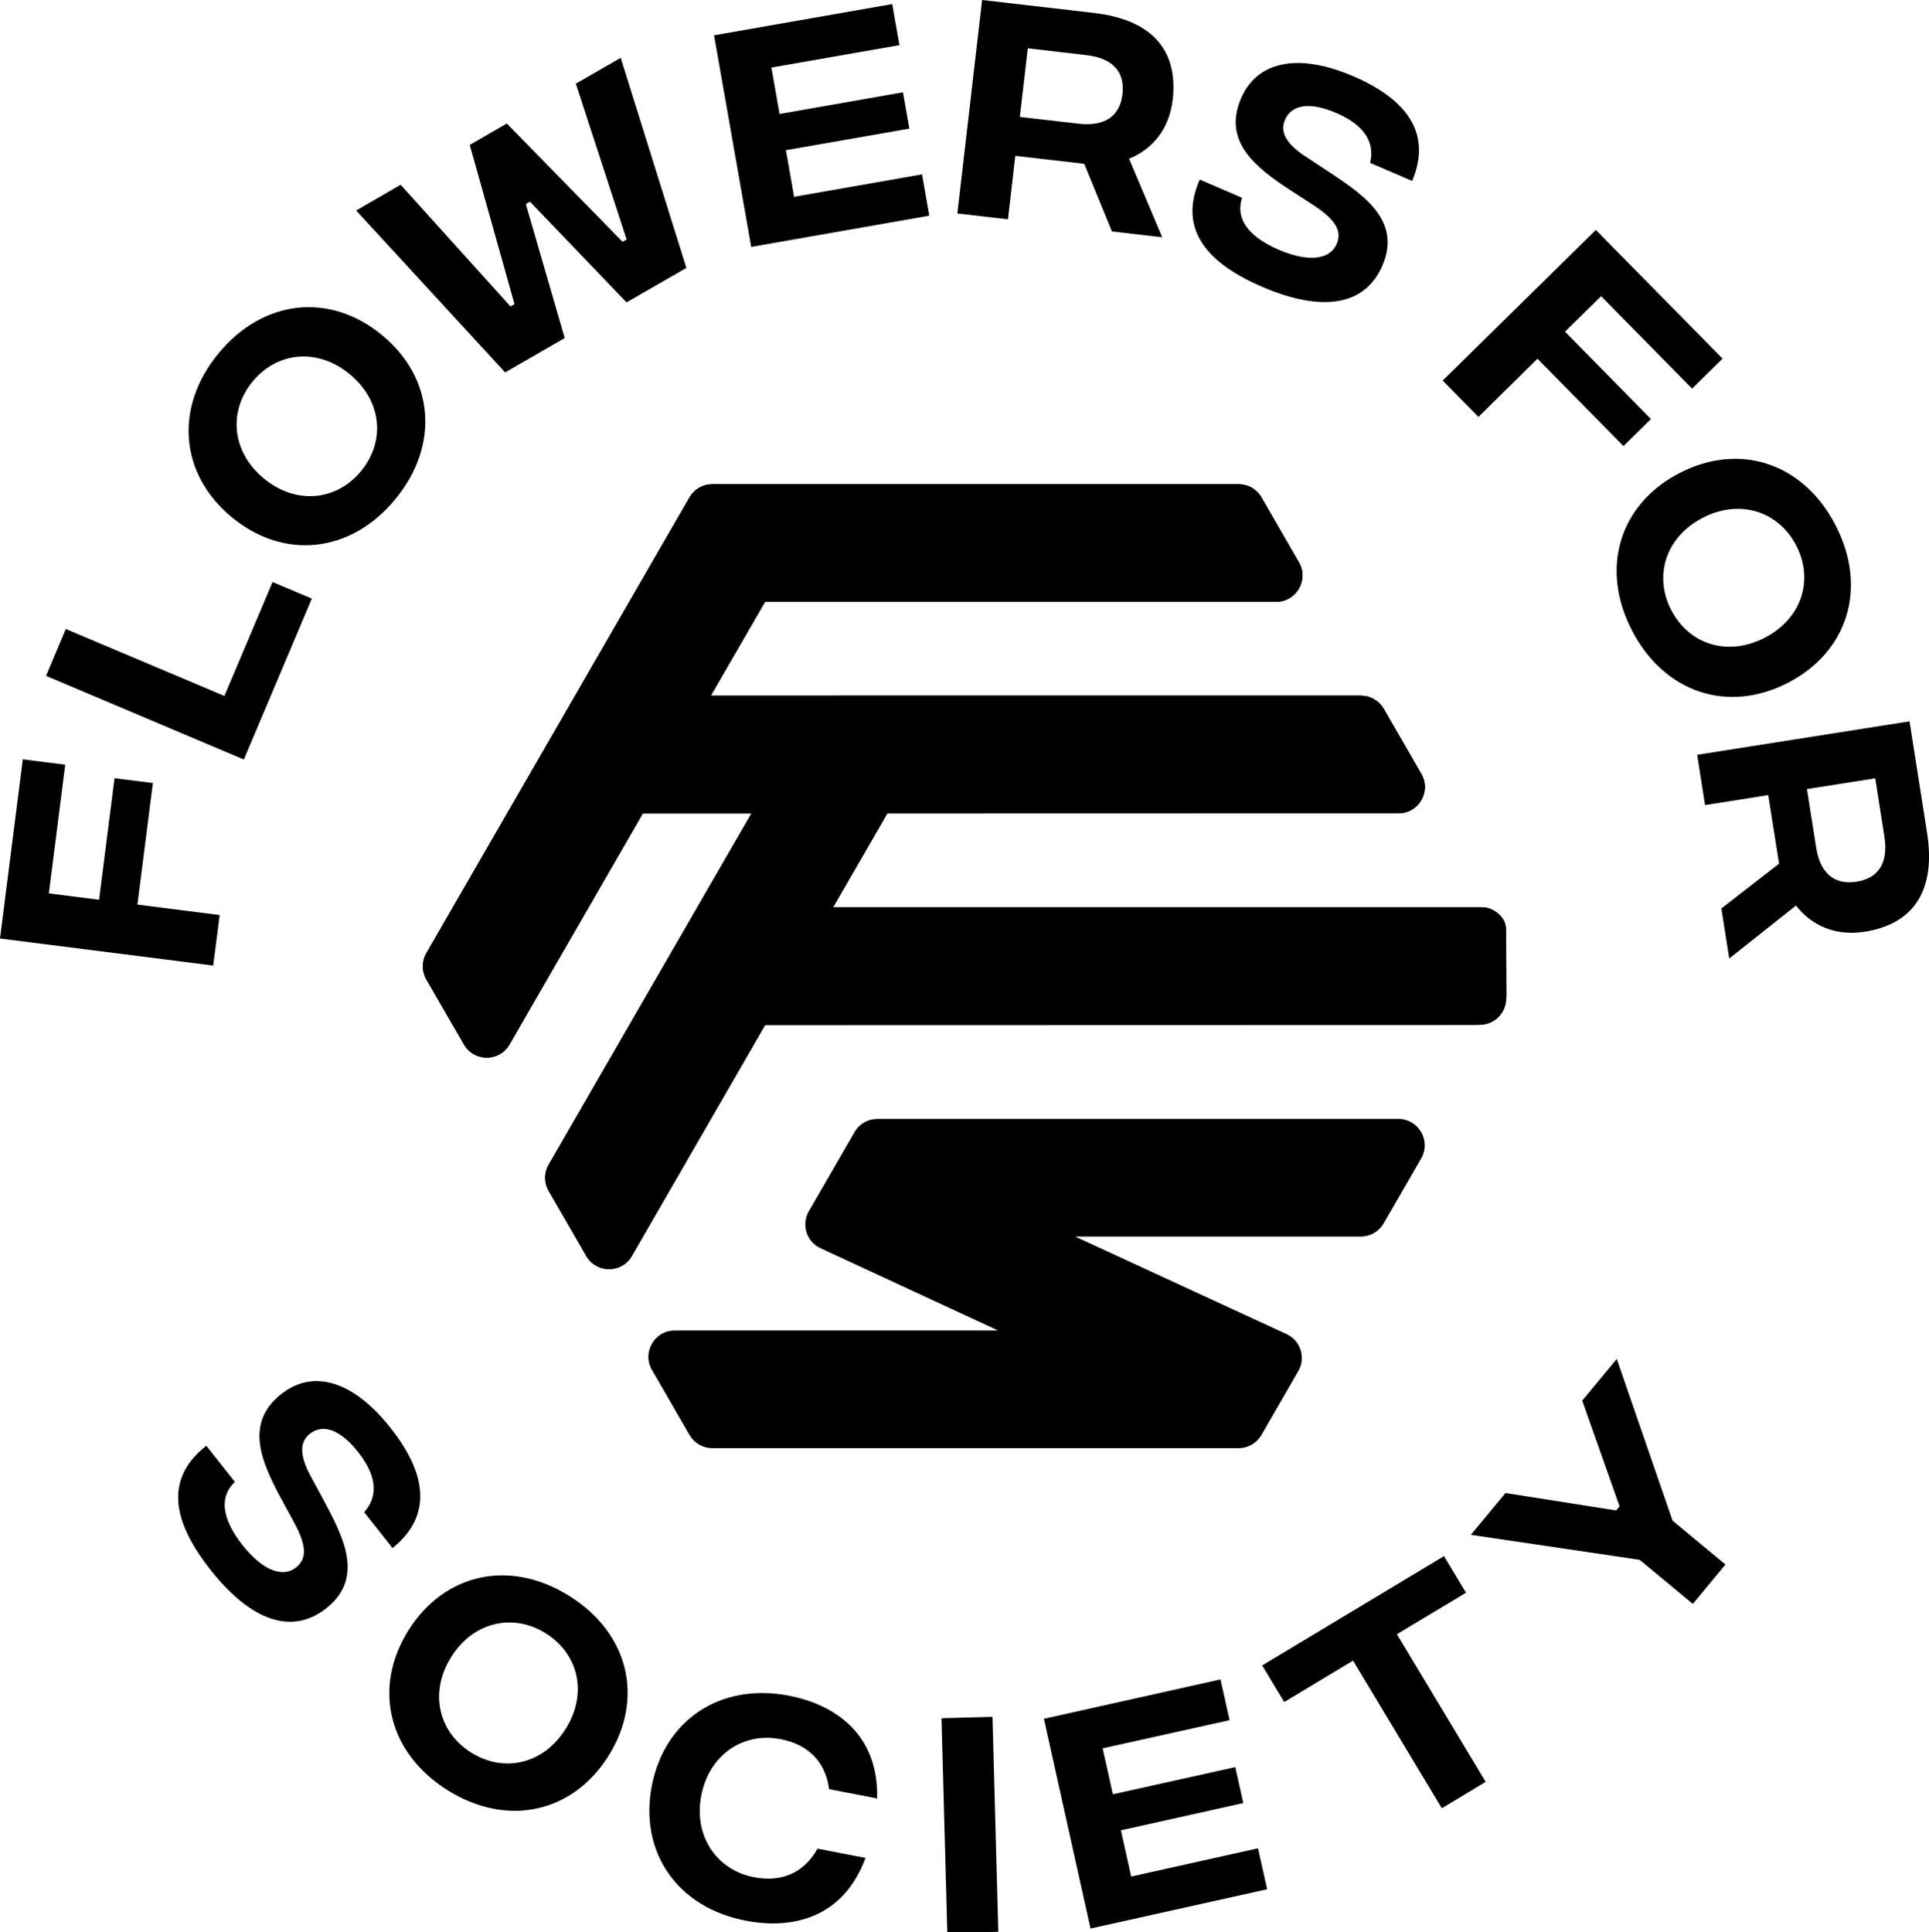<svg xml:space="preserve" style="enable-background:new 0 0 208.2 208.54;" viewBox="0 0 208.2 208.54" y="0px" x="0px" xmlns:xlink="http://www.w3.org/1999/xlink" xmlns="http://www.w3.org/2000/svg" version="1.1">
<style type="text/css">
	.st0{fill:#000000;}
</style>
<g id="Ebene_4">
	<polygon points="23.71,98.77 14.83,97.64 16.5,84.52 12.36,84 10.69,97.12 5.27,96.43 7.04,82.54 2.46,81.96 0,101.3 
		23.01,104.22" class="st0"></polygon>
	<polygon points="33.66,64.61 29.42,62.82 24.22,75.12 7.1,67.89 4.97,72.95 26.32,81.98" class="st0"></polygon>
	<path d="M25.03,55.84c5.62,4.63,12.83,3.88,17.64-1.96c4.82-5.86,4.19-13.08-1.44-17.71
		c-5.63-4.64-12.83-3.88-17.65,1.98C18.77,43.99,19.41,51.21,25.03,55.84 M27.26,41.19c2.63-3.2,6.98-3.69,10.49-0.8
		c3.51,2.9,3.86,7.26,1.22,10.46c-2.61,3.18-6.98,3.69-10.49,0.8C24.97,48.75,24.65,44.36,27.26,41.19" class="st0"></path>
	<polygon points="60.95,36.49 56.75,22.03 57.2,21.77 67.62,32.64 74.08,28.92 66.99,6.24 62.15,9.03 67.63,25.85 
		67.19,26.1 54.7,13.33 50.7,15.64 55.53,32.83 55.1,33.08 43.24,19.94 38.44,22.72 54.52,40.2" class="st0"></polygon>
	<polygon points="100.3,23.28 99.52,18.82 85.71,21.24 84.83,16.21 98.15,13.88 97.46,9.96 84.14,12.3 83.26,7.29 
		97.08,4.87 96.3,0.44 77.07,3.81 81.08,26.65" class="st0"></polygon>
	<path d="M109.58,16.82l7.44,0.86l2.99,7.3l5.43,0.63l-3.58-8.48c2.51-1.02,4.34-3.16,4.71-6.38
		c0.62-5.38-2.3-8.63-8.48-9.35L106,0l-2.67,23.04l5.46,0.63L109.58,16.82z M110.93,5.21l6.34,0.74c2.77,0.32,4.16,1.76,3.88,4.2
		c-0.28,2.44-1.96,3.52-4.74,3.2l-6.34-0.73L110.93,5.21z" class="st0"></path>
	<path d="M136.23,30.96c6.65,2.86,11.16,1.94,12.98-2.3c2.2-5.1-2.51-7.93-6.25-10.42l-2.13-1.4
		c-2.01-1.34-2.7-2.6-2.14-3.9c0.71-1.65,2.66-1.99,5.55-0.74c3.2,1.37,4.14,3.31,3.64,5.38l4.54,1.95c2.22-5.3-0.8-8.91-6.35-11.3
		c-5.96-2.56-10.39-1.64-12.12,2.39c-2,4.64,1.55,7.44,5.28,9.88l2.45,1.59c2.35,1.52,3.23,2.77,2.59,4.25
		c-0.72,1.67-3,2.02-6.3,0.6c-3.49-1.53-4.6-3.51-3.91-5.59l-4.57-1.97C127.3,24.39,129.74,28.17,136.23,30.96" class="st0"></path>
	<polygon points="165.94,38.72 175.22,48.15 178.19,45.23 168.91,35.8 172.81,31.97 182.63,41.95 185.92,38.71 
		172.24,24.82 155.71,41.08 159.57,45" class="st0"></polygon>
	<path d="M176.14,68.05c3.49,6.74,10.38,8.99,16.85,5.64c6.48-3.35,8.61-10.27,5.12-17.01
		c-3.48-6.72-10.36-8.97-16.84-5.62C174.8,54.41,172.66,61.33,176.14,68.05 M183.77,55.89c4.04-2.09,8.2-0.67,10.1,2.98
		c1.9,3.68,0.65,7.87-3.39,9.96c-4.05,2.09-8.19,0.7-10.1-2.98C178.49,62.2,179.73,57.99,183.77,55.89" class="st0"></path>
	<path d="M207.99,89.89l-1.89-12.03l-22.92,3.61l0.85,5.43l6.82-1.08l1.17,7.4l-6.23,4.84l0.85,5.4l7.21-5.72
		c1.65,2.14,4.22,3.33,7.41,2.83C206.61,99.73,208.96,96.03,207.99,89.89 M200.38,95.17c-2.43,0.38-3.93-0.95-4.36-3.7l-0.99-6.3
		l7.37-1.16l0.99,6.3C203.82,93.07,202.81,94.79,200.38,95.17" class="st0"></path>
	<path d="M42.37,167.09c4.47-3.6,3.54-8.22-0.21-12.96c-4.02-5.09-8.35-6.39-11.8-3.66c-3.97,3.13-2.17,7.27-0.06,11.2
		l1.39,2.56c1.35,2.46,1.52,3.97,0.26,4.96c-1.43,1.13-3.6,0.35-5.82-2.47c-2.34-3.01-2.37-5.27-0.78-6.77l-3.08-3.9
		c-4.29,3.35-3.95,7.83,0.44,13.38c4.48,5.68,8.89,7.02,12.51,4.16c4.36-3.44,1.57-8.17-0.54-12.14l-1.21-2.24
		c-1.13-2.14-1.13-3.57-0.03-4.45c1.41-1.11,3.28-0.48,5.23,1.99c2.16,2.73,2.06,4.88,0.64,6.47L42.37,167.09z" class="st0"></path>
	<path d="M61.45,172.26c-6.41-4.02-13.48-2.47-17.36,3.71c-3.88,6.17-2.2,13.22,4.2,17.25
		c6.43,4.04,13.51,2.48,17.38-3.69C69.55,183.34,67.88,176.29,61.45,172.26 M61.05,186.61c-2.42,3.86-6.7,4.76-10.21,2.55
		c-3.48-2.19-4.56-6.45-2.14-10.31c2.42-3.86,6.73-4.74,10.21-2.55C62.42,178.51,63.47,182.75,61.05,186.61" class="st0"></path>
	<path d="M85.17,183.03c-7.37-1.43-13.43,2.57-14.82,9.72c-1.38,7.16,2.74,13.13,10.12,14.56
		c5.04,0.98,10.54-0.26,12.95-6.77l-5.18-1c-1.55,2.76-4.05,3.63-6.87,3.08c-4.04-0.78-6.53-4.47-5.68-8.83
		c0.85-4.4,4.54-6.86,8.57-6.07c2.82,0.55,4.82,2.28,5.23,5.4l5.18,1C94.85,187.21,90.16,184,85.17,183.03" class="st0"></path>
	
		<rect height="23.2" width="5.5" class="st0" transform="matrix(1 -0.027 0.027 1 -5.352 2.942)" y="185.27" x="101.97"></rect>
	<polygon points="122.09,202.55 120.98,197.56 134.19,194.62 133.33,190.74 120.11,193.67 119.01,188.71 132.71,185.67 
		131.73,181.27 112.67,185.52 117.7,208.16 136.77,203.92 135.78,199.5" class="st0"></polygon>
	<polygon points="158.23,171.91 155.85,167.96 136.23,179.76 138.61,183.71 146.04,179.24 155.62,195.18 160.35,192.33 
		150.77,176.39" class="st0"></polygon>
	<polygon points="174.5,146.68 170.77,151.18 174.8,162.58 174.43,163.03 162.49,161.15 158.75,165.66 176.97,168.36 
		182.71,173.12 186.23,168.87 180.52,164.13" class="st0"></polygon>
</g>
<g id="Ebene_3">
	<path d="M159.73,97.92H89.91l5.86-10.14h55.17c2.19,0,3.55-2.36,2.46-4.25l-4.05-7.02
		c-0.51-0.88-1.45-1.42-2.46-1.42H76.72l5.86-10.14h55.17c2.18,0,3.54-2.37,2.45-4.25l-4.05-7.02c-0.51-0.88-1.45-1.42-2.46-1.42
		H76.88c-1.02,0-1.95,0.54-2.46,1.42l-28.4,49.2c-0.51,0.88-0.51,1.96,0,2.84l4.06,7.02c1.09,1.89,3.82,1.89,4.91,0l14.39-24.94
		H81.1L59.21,125.7c-0.51,0.88-0.51,1.96,0,2.84l4.05,7.02c1.09,1.89,3.82,1.89,4.92,0l14.39-24.94h77.15
		c1.57,0,2.84-1.27,2.84-2.84v-7.02C162.57,99.19,161.29,97.92,159.73,97.92" class="st0" id="together"></path>
	<path d="M150.93,87.78c2.19,0,3.55-2.36,2.46-4.25l-4.05-7.02c-0.51-0.88-1.45-1.42-2.46-1.42H76.72
		l5.86-10.14h55.17c2.18,0,3.54-2.37,2.45-4.25l-4.05-7.02c-0.51-0.88-1.45-1.42-2.46-1.42H76.88c-1.02,0-1.95,0.54-2.46,1.42
		l-28.4,49.2c-0.51,0.88-0.51,1.96,0,2.84l4.06,7.02c1.09,1.89,3.82,1.89,4.91,0l14.39-24.94" class="st0" id="f2"></path>
	<path d="M159.14,110.62c2.19,0,3.46-1.47,3.46-3.25l-0.05-7.02c0.05-1.43-1.45-2.42-2.46-2.42H89.93
		l5.86-10.14h55.17c2.18,0,3.54-2.37,2.45-4.25l-4.05-7.02c-0.51-0.88-1.45-1.42-2.46-1.42H90.09c-1.02,0-1.95,0.54-2.46,1.42
		l-28.4,49.2c-0.51,0.88-0.51,1.96,0,2.84l4.06,7.02c1.09,1.89,3.82,1.89,4.91,0l14.39-24.94" class="st0" id="f1"></path>
	<path d="M150.93,120.77l-56.24,0c-1.01,0-1.95,0.54-2.45,1.42l-4.94,8.55c-0.83,1.45-0.25,3.29,1.26,3.99
		l19.16,8.88h-34.9c-2.18,0-3.55,2.37-2.46,4.25l4.06,7.03c0.51,0.88,1.44,1.42,2.46,1.42h56.81c1.01,0,1.95-0.54,2.46-1.42
		l3.98-6.9c0.84-1.44,0.25-3.29-1.27-3.99l-22.82-10.53l30.84,0c1.02,0,1.95-0.54,2.46-1.42l4.06-7.02
		C154.48,123.14,153.11,120.77,150.93,120.77" class="st0" id="s"></path>
</g>
</svg>
